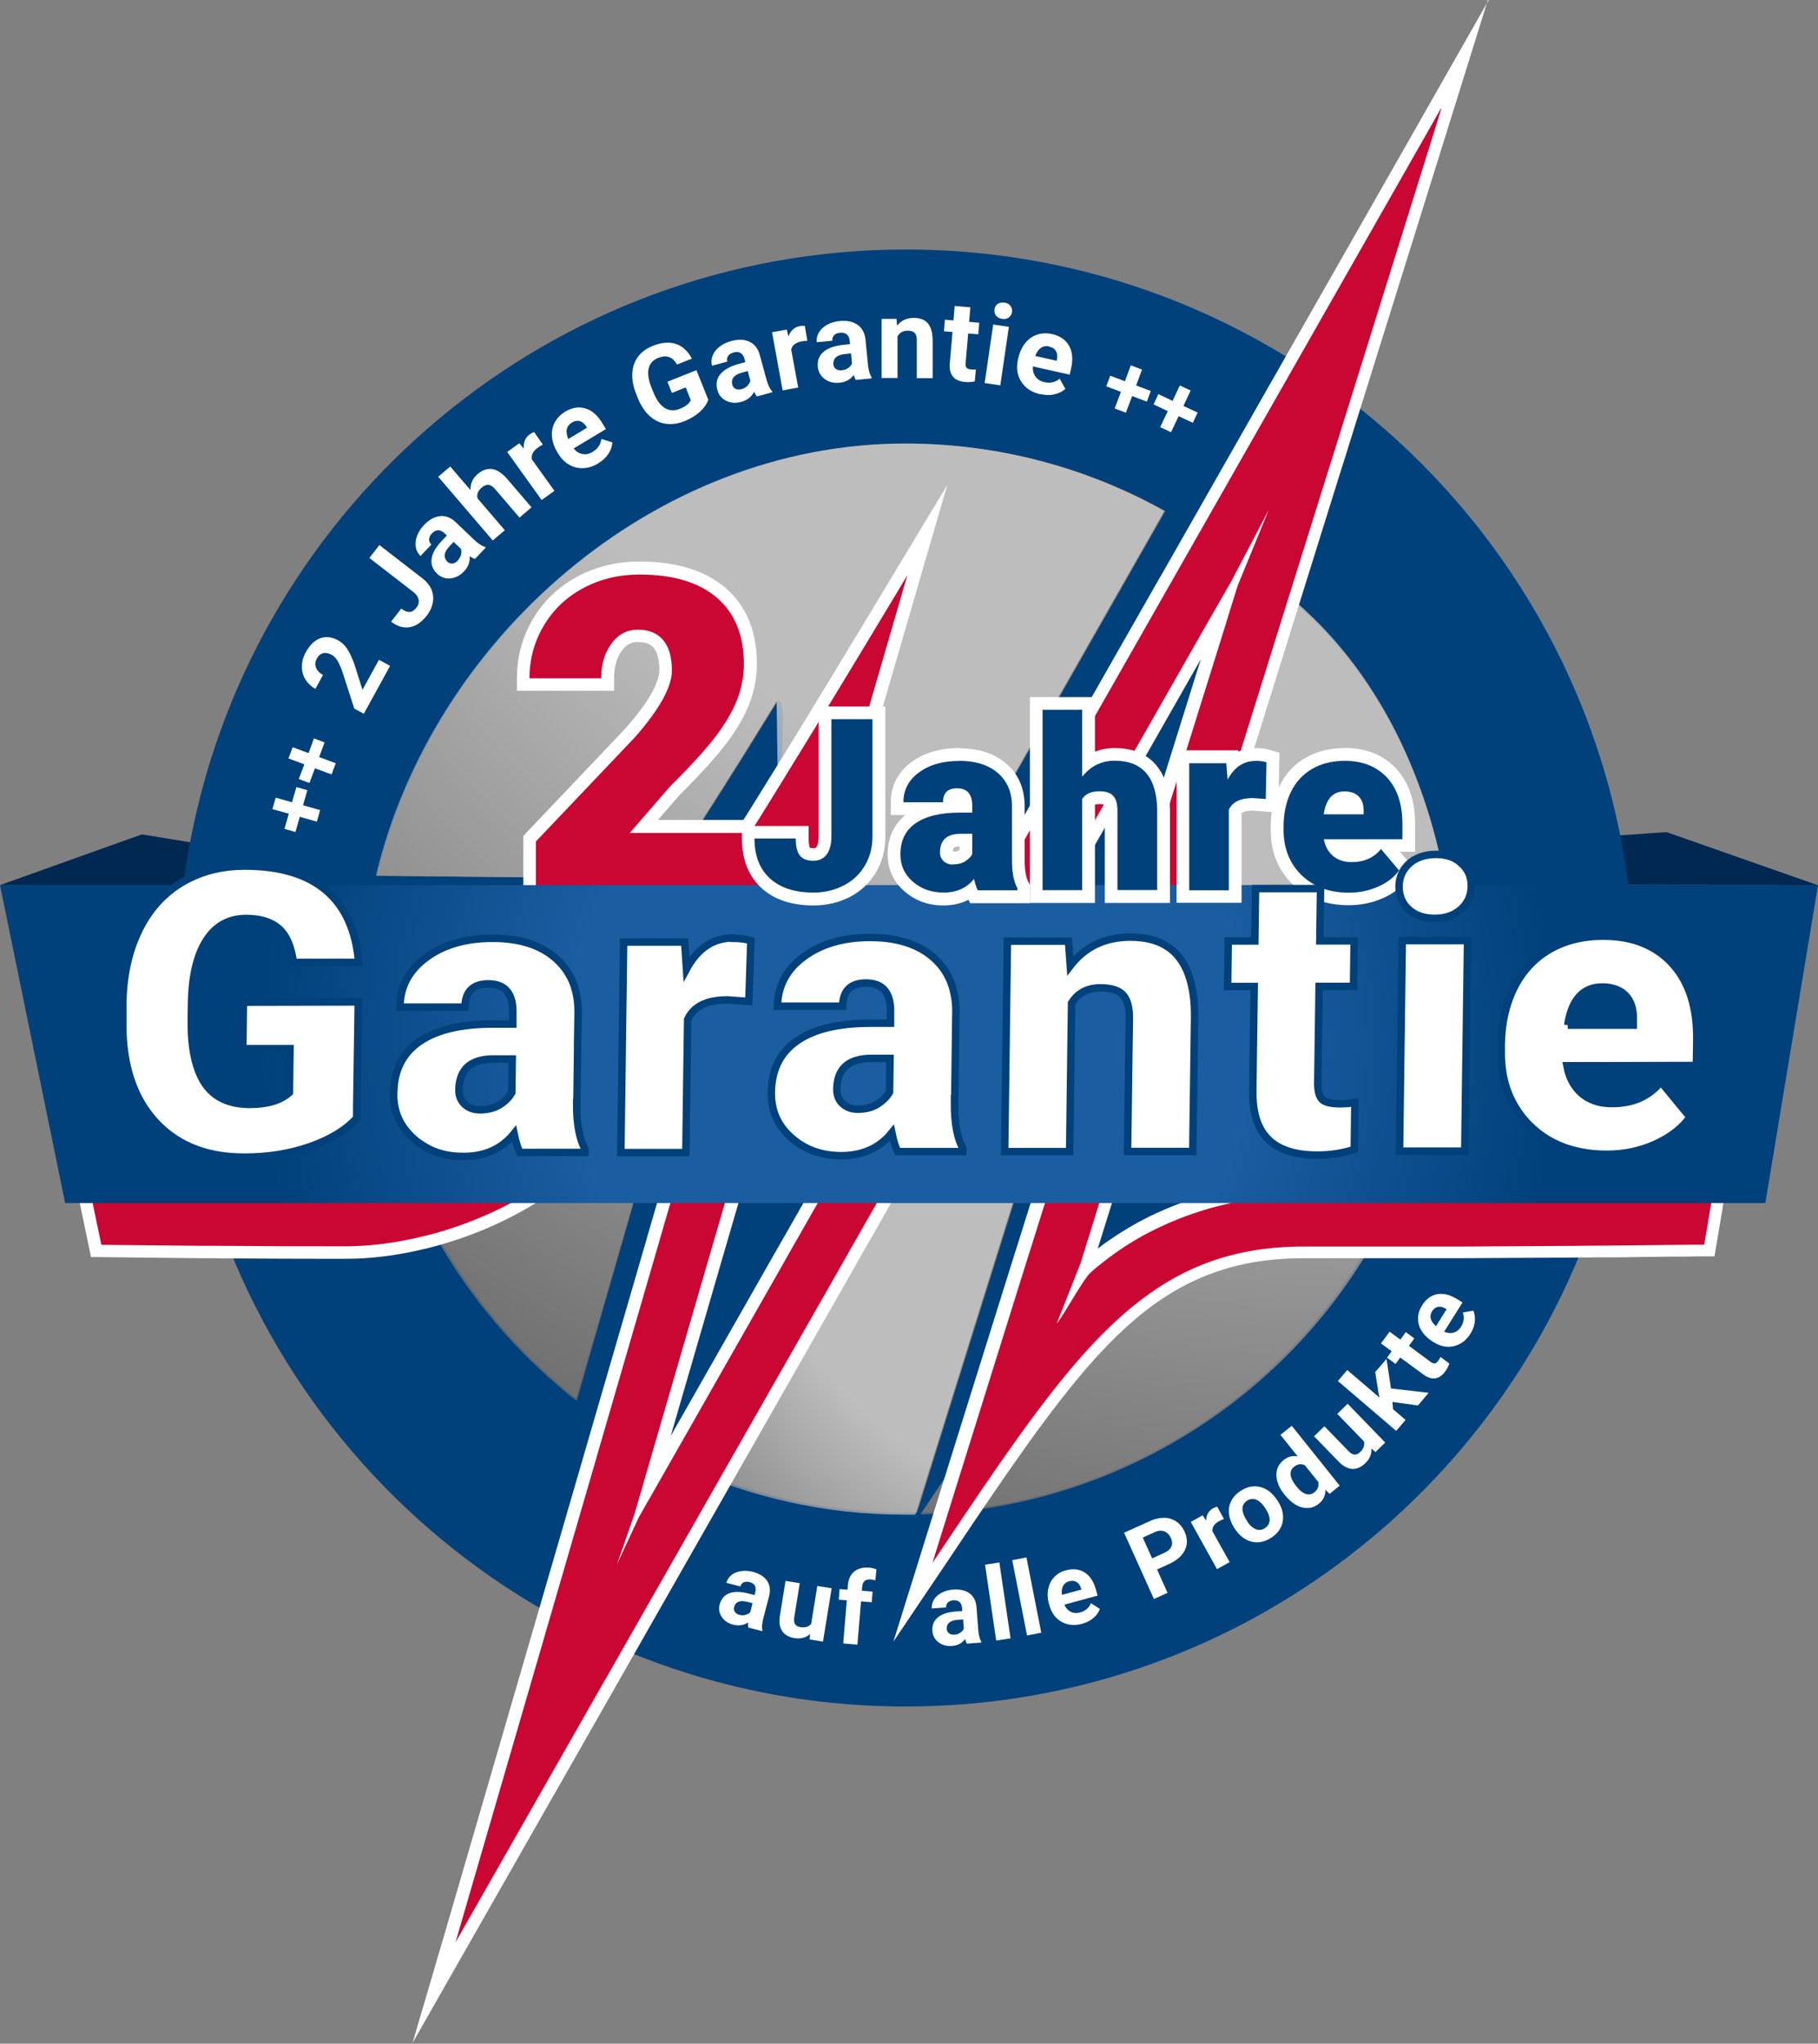 <?xml version="1.0" encoding="UTF-8"?>
<svg id="Ebene_2" xmlns="http://www.w3.org/2000/svg" xmlns:xlink="http://www.w3.org/1999/xlink" viewBox="0 0 151.01 169.71">
  <rect x="0" y="0" width="151.01" height="169.71" fill="#808080" stroke="none"/>
  <defs>
    <style>
      .cls-1, .cls-2 {
        fill: #00417b;
      }

      .cls-2, .cls-3, .cls-4, .cls-5, .cls-6, .cls-7, .cls-8, .cls-9, .cls-10, .cls-11 {
        fill-rule: evenodd;
      }

      .cls-12 {
        stroke: #00417b;
        stroke-miterlimit: 10;
        stroke-width: .62px;
      }

      .cls-12, .cls-13 {
        fill: #fff;
      }

      .cls-3 {
        fill: #153352;
      }

      .cls-4 {
        fill: url(#Neues_Verlaufsfeld_2);
      }

      .cls-5 {
        fill: #002851;
      }

      .cls-6 {
        fill: url(#Unbenannter_Verlauf_22);
      }

      .cls-6, .cls-7, .cls-8, .cls-9, .cls-10 {
        opacity: .8;
      }

      .cls-7 {
        fill: url(#Unbenannter_Verlauf_22-4);
      }

      .cls-8 {
        fill: url(#Unbenannter_Verlauf_22-5);
      }

      .cls-9 {
        fill: url(#Unbenannter_Verlauf_22-3);
      }

      .cls-10 {
        fill: url(#Unbenannter_Verlauf_22-2);
      }

      .cls-11 {
        fill: #ca0733;
      }
    </style>
    <radialGradient id="Unbenannter_Verlauf_22" data-name="Unbenannter Verlauf 22" cx="-2791.27" cy="-546.9" fx="-2791.27" fy="-546.9" r="143.29" gradientTransform="translate(-2678.91 -556.52) rotate(-157.54) scale(1 -1)" gradientUnits="userSpaceOnUse">
      <stop offset=".52" stop-color="#cdcccc"/>
      <stop offset="1" stop-color="#4e4d4d"/>
    </radialGradient>
    <radialGradient id="Unbenannter_Verlauf_22-2" data-name="Unbenannter Verlauf 22" cx="115.74" cy="-8.21" fx="115.74" fy="-8.21" r="160.61" gradientTransform="" xlink:href="#Unbenannter_Verlauf_22"/>
    <radialGradient id="Unbenannter_Verlauf_22-3" data-name="Unbenannter Verlauf 22" cx="93.87" cy="93.92" fx="93.87" fy="93.92" r="61.58" gradientTransform="" xlink:href="#Unbenannter_Verlauf_22"/>
    <radialGradient id="Unbenannter_Verlauf_22-4" data-name="Unbenannter Verlauf 22" cx="115.55" cy="-7.93" fx="115.55" fy="-7.93" r="160.09" gradientTransform="" xlink:href="#Unbenannter_Verlauf_22"/>
    <radialGradient id="Unbenannter_Verlauf_22-5" data-name="Unbenannter Verlauf 22" cx="115.32" cy="-8.1" fx="115.32" fy="-8.1" r="160.09" gradientTransform="" xlink:href="#Unbenannter_Verlauf_22"/>
    <radialGradient id="Neues_Verlaufsfeld_2" data-name="Neues Verlaufsfeld 2" cx="75.51" cy="86.7" fx="75.51" fy="86.7" r="54.2" gradientTransform="" gradientUnits="userSpaceOnUse">
      <stop offset=".52" stop-color="#1b5da1"/>
      <stop offset="1" stop-color="#00417b"/>
    </radialGradient>
  </defs>
  <g id="Ebene_2-2" data-name="Ebene_2">
    <polygon class="cls-5" points="151 73.51 75.53 73.41 78.32 73.22 78.42 73.22 83.52 72.87 83.62 72.86 92.19 72.27 92.61 72.24 96.57 73.57 119.34 73.24 119.67 70.08 134.5 69.37 138.43 69.1 151 73.51"/>
    <polygon class="cls-5" points="64.44 73.02 72.91 73.74 0 73.5 11.78 69.29 17.87 70.28 31.25 73.08 59.39 72.59 59.5 72.6 59.81 72.63 60.12 72.65 64.02 72.98 64.44 73.02"/>
    <path class="cls-2" d="M135.39,74.65s0-.08-.01-.12c-.15-1.36-.35-2.71-.59-4.04-2.83-15.8-11.79-29.48-24.34-38.47-.11-.08-.22-.16-.33-.24-1.69-1.2-3.45-2.31-5.27-3.33-.02-.01-.05-.03-.07-.04-8.74-4.9-18.81-7.69-29.54-7.69-29.45,0-53.98,21.04-59.39,48.9-.32,1.61-.56,3.25-.75,4.91,0,.04,0,.08-.01.12-.06.51-.1,1.03-.14,1.54-.14,1.66-.21,3.34-.21,5.03s.07,3.34.21,4.98h0c.2,2.48.55,4.91,1.04,7.29,0,0,0,0,0,0,.06.27.12.55.18.83.09.4.18.8.27,1.2.26,1.07.55,2.13.86,3.17.1.33.2.65.3.97,0,.02,0,.03.01.04.02.07.04.13.06.2,4.42,13.61,13.52,25.1,25.41,32.57.12.08.25.16.37.23,1.69,1.05,3.44,2.01,5.23,2.89.02.01.05.02.07.03,8,3.9,16.98,6.09,26.48,6.09,26.91,0,49.72-17.58,57.58-41.88.02-.04.03-.09.04-.13.03-.09.06-.19.09-.29.08-.26.17-.52.24-.78.34-1.12.64-2.26.91-3.41,0-.02,0-.04.01-.06.09-.38.18-.76.26-1.15.14-.63.27-1.27.38-1.91.21-1.14.38-2.29.52-3.46.12-1,.22-2.01.29-3.02.11-1.45.16-2.91.16-4.38v-.04c0-2.22-.12-4.42-.35-6.58ZM52.56,99.96l-4.7,16.16c-5.51-4.34-9.98-9.96-12.95-16.39h2.4c.24.02.48.03.73.03.23,0,.46-.01.68-.03h13.91l-.07.23ZM56.15,71.6c-.19.3-.39.59-.58.89-.11.17-.21.32-.32.49l-23.95-.25c4.64-19.54,23.01-35.89,43.94-35.89,7.81,0,15.16,2.03,21.55,5.6l-.71,1.25-17.46,30.65-2.78.19h-2.14l-8.47-.72-.42-.04c-.38.21.17-9.67.17-11.4,0-1.73.27-4.32-.39-4.15l-2.17,3.5c-.18.29-.36.58-.54.87-.18.29-.36.58-.54.86-.3.47-.59.94-.89,1.41-.24.39-.48.77-.73,1.15-.34.55-.69,1.09-1.03,1.62,0,.02-.02.03-.03.05-.35.55-.7,1.1-1.05,1.64-.17.27-.34.54-.52.8-.18.28-.36.56-.54.85-.13.21-.27.41-.4.61ZM76.16,125.61c-.31,0-.61,0-.92,0-6.58,0-12.84-1.45-18.46-4.04l.16-.27,12.31-21.58h15.01l-.07.23-7.97,25.5-.05.15ZM76.58,125.6c.04-.06.08-.12.12-.18,11.14-16.65,17.1-25.1,29.84-25.45.28,0,.56-.01.84-.01h8.1c-6.9,14.76-21.7,25.14-38.9,25.65ZM120.21,90.16l-20.7-8.33-1.48-.6s5.35-33.28,4.48-35.11c2.2,1.58,4.4,3.24,6.58,5.36,9.89,9.65,13.29,25.17,11.13,38.67Z"/>
    <path class="cls-6" d="M102.5,45.95c2.2,1.58,4.4,3.24,6.58,5.36,9.89,9.65,13.29,25.34,11.13,38.84l-20.7-8.33-1.48-.6s5.35-33.45,4.48-35.28Z"/>
    <path class="cls-10" d="M52.6,99.9l-.04.23-4.66,16.21c-5.51-4.34-10.15-10-13.12-16.44h2.4c.24.02.48.03.73.03.23,0,.46-.01.68-.03h14.02Z"/>
    <path class="cls-9" d="M84.12,99.9l-.07.23-7.97,25.5-.05.15c-.31,0-.61,0-.92,0-6.58,0-12.84-1.45-18.46-4.04l.16-.27,12.31-21.58h15.01Z"/>
    <path class="cls-7" d="M115.64,100.11c-6.9,14.76-22,25.14-39.19,25.65.04-.06.08-.12.12-.18,11.14-16.65,17.1-25.1,29.84-25.45.28,0,.56-.01.84-.01h8.39Z"/>
    <polygon class="cls-3" points="73.56 74.7 75.69 74.7 74.51 74.78 73.56 74.7"/>
    <path class="cls-8" d="M64.51,58.23l-2.17,3.5c-.18.29-.36.58-.54.87-.18.29-.36.58-.54.86-.3.47-.59.94-.89,1.41-.24.39-.48.77-.73,1.15-.34.55-.69,1.09-1.03,1.62,0,.02-.02.03-.03.05-.35.55-.7,1.1-1.05,1.64-.17.27-.34.54-.52.8-.18.28-.36.56-.54.85-.13.21-.27.41-.4.61-.19.3-.39.59-.58.89-.11.17-.21.32-.32.49l-23.95-.25c4.64-19.54,23.01-35.89,43.94-35.89,7.81,0,15.16,2.03,21.55,5.6l-.71,1.25-17.46,30.65-2.78.19h-2.14l-8.47-.72-.42-.04"/>
    <g>
      <path class="cls-11" d="M37.44,160.84l23.22-79.82s-.14.22-.14.22c-1.38,2.11-2.47,3.71-3.46,5.1l-.54.76c-.98,1.34-1.88,2.52-2.77,3.57l-.07.09c-.56.68-1.14,1.35-1.74,2-.84.92-1.69,1.81-2.62,2.72-.21.21-.44.42-.66.64-.35.33-.71.66-1.08.97-1.14.97-2.41,1.86-3.76,2.66l-.13.07c-.83.48-1.67.92-2.5,1.31-1.68.78-3.46,1.43-5.29,1.91l-.64.16c-.25.06-.49.12-.73.17-1.97.43-3.94.66-5.69.66h-1.83c-2.16,0-4.72,0-7.65-.03l-2.9-.02c-2.44-.02-8.43-.08-8.43-.08l-1.06-5.13,5.56-.06c1.4-.02,5.72-.05,5.72-.05h.49c2.33-.02,4.41-.03,6.27-.04h3.85c.52,0,1.07-.03,1.61-.08.57-.06,1.17-.15,1.77-.27.15-.03.31-.06.46-.1.4-.09.81-.19,1.21-.3l.26-.07c1.09-.32,2.2-.73,3.32-1.22,1.11-.5,2.24-1.09,3.36-1.75,2.16-1.3,4.2-2.86,6.07-4.64.34-.33.68-.66,1-1,.1-.1.18-.19.26-.27l.08-.08c1.41-1.5,3.69-4.6,6.77-9.22l.63-.95.5.19-.44-.29,1.75-2.68,1.04-1.61h-14.47v-4.62l8.4-8.83c1.92-2.19,2.91-3.93,2.91-5.16,0-.97-.2-1.71-.6-2.18-.38-.46-.93-.68-1.69-.68s-1.31.31-1.78.94c-.5.68-.75,1.52-.75,2.57v.53h-7.02v-.53c0-1.66.42-3.22,1.25-4.63.84-1.42,2.01-2.53,3.49-3.33,1.47-.79,3.13-1.19,4.94-1.19,2.89,0,5.16.69,6.75,2.05,1.61,1.38,2.43,3.37,2.43,5.92,0,1.08-.2,2.14-.6,3.15-.39,1-1.01,2.06-1.83,3.14-.81,1.08-2.08,2.48-3.88,4.28l-2.53,2.93h8.55c.17-.27,1.58-2.53,1.58-2.53.53-.86,1.07-1.71,1.59-2.57l.53-.86c.99-1.62,1.98-3.22,2.94-4.8l.05-.09c.9-1.47,1.78-2.92,2.62-4.33l5.69-9.44-12.96,44.57-.02.05-.9,3.12-9.2,31.65L121.69,4.52l-31.42,100.53-.12.31s.05-.05.08-.08c.47-.42.97-.83,1.47-1.21.45-.34.91-.67,1.4-.98.29-.19.6-.38.91-.56h.01s.1-.07.1-.07l.12-.07c.33-.19.67-.38,1.02-.56.34-.18.7-.35,1.06-.52.48-.22.97-.43,1.47-.63.2-.08.41-.16.62-.24.37-.14.74-.26,1.11-.38.28-.09.55-.17.83-.25.93-.27,1.87-.49,2.81-.65.51-.09,1.03-.18,1.56-.25,1.2-.16,2.43-.25,3.66-.27l9.35-.17,4.1-.05c1.07,0,4.52-.03,4.52-.03,1.27,0,5.74,0,5.74,0h2.93s7.89.06,7.89.06l-.91,5.43-9.07.1-2.61.02c-3.09.02-5.93.04-8.54.05-1.81,0-3.5,0-5.09,0h-8.3c-.27,0-.54,0-.81.01-.31,0-.61.02-.91.04-1.84.11-3.51.4-5.11.89-8.27,2.53-13.5,9.89-22.8,23.78l-2.92,4.34,25.9-82.83-65.68,115.24,1.38-4.68Z"/>
      <path class="cls-13" d="M119.72,9.04l-9.09,29.1-.08.24-5,15.99-.18.58-7.06,22.59-.25.79-.17.53-.03.1-.26.84-.04.12-1.87,5.98-.18.57-1.5,4.8h0s-1.28,4.09-1.28,4.09l-2.55,8.18-.3.96-.12.39-1.98,5.01s.06-.07.1-.12t0,0c.32-.43.95-1.49,1.53-2.43.48-.77.93-1.46,1.16-1.66.46-.41.94-.8,1.44-1.18.44-.33.89-.65,1.36-.96.31-.2.63-.4.96-.59,0,0,.01,0,.02-.01.05-.03.09-.06.14-.09.32-.19.66-.37,1-.54.34-.18.69-.35,1.04-.51.47-.22.95-.43,1.44-.62.2-.08.41-.16.61-.23.36-.13.72-.25,1.09-.37.27-.09.54-.17.82-.25.89-.25,1.81-.47,2.76-.64.5-.09,1.02-.17,1.54-.24,1.16-.15,2.36-.24,3.6-.27l1.76-.03,1.27-.02,3.41-.06h.54s1.16-.03,1.16-.03l.91-.02c.1,0,.21,0,.32,0,.77-.01,1.57-.02,2.4-.03.55,0,1.12-.01,1.69-.02,1.07,0,2.18-.02,3.33-.02.39,0,.78,0,1.18,0,1.27,0,2.59,0,3.96,0,.5,0,1.01,0,1.52,0,.04,0,.08,0,.12,0s.08,0,.12,0h.25c.58,0,1.17,0,1.76,0h.24c1.31,0,2.66.01,4.06.02h.27c.24,0,.48,0,.73,0,.35,0,.71,0,1.06,0,.31,0,.61,0,.92,0,.31,0,.62,0,.93,0l-.2,1.18h0s-.54,3.2-.54,3.2c-.19,0-.38,0-.57,0-.76,0-1.5.02-2.23.02-2.02.02-3.97.04-5.83.06-.8,0-1.59.01-2.36.02-.09,0-.17,0-.25,0h0c-3.07.02-5.91.04-8.52.05-1.8,0-3.5,0-5.09,0h-8.3c-.28,0-.55,0-.83.01-.32,0-.62.02-.93.04-1.88.11-3.61.42-5.23.91-8.59,2.63-14.12,10.61-23.08,23.99-.29.44-.59.88-.89,1.33l.4-1.29,7.51-24.03.12-.37.37-1.17,2.19-7,2.03-6.51.51-1.64h0s.75-2.39.75-2.39l1.71-5.48.04-.12.26-.84.03-.1.06-.21.27-.85,8.16-26.1h0s.09-.31.09-.31l.85-2.73,2.59-6.32-1.28,2.45-1.84,3.5-1.35,2.36-.12.2-15.63,27.41-.34.59-.06.1-.17.3-.31.54-.06.12-5.06,8.88-.65,1.13-3.69,6.48-2.39,4.2-1.4,2.45-.27.47-.51.9-.03.06-12.06,21.15-.15.27-7.74,13.58h0s-.12.2-.12.2l-12.33,21.63.1-.33,7.03-24.16h0s4.59-15.78,4.59-15.78l.06-.22,4.75-16.34.09-.32.19-.64.15-.53,1.97-6.78,1.63-5.6.81-2.79h0s.73-2.51.73-2.51l1.31-4.5.35-.91.05-.12.32-.84.04-.1.05-.13.22-.57,1.17-3.06c-.17.27-.55.95-.97,1.72-.23.43-.48.88-.72,1.31-.11.19-.21.38-.31.56-.03.06-.06.12-.09.18-.02.03-.04.07-.06.1-.21.38-.39.69-.48.84,0,0,0,.01-.01.02-.02.03-.04.07-.06.1-.21.32-.41.64-.61.94-.02.03-.03.06-.05.08-.02.02-.03.04-.04.06-1.23,1.87-2.35,3.53-3.42,5.03-.18.25-.36.5-.54.75-.95,1.3-1.87,2.5-2.82,3.64h0c-.56.68-1.13,1.34-1.72,1.99-.82.91-1.68,1.8-2.6,2.7-.21.21-.43.42-.66.64-.34.33-.7.65-1.06.95-1.16.98-2.4,1.85-3.69,2.61h0c-.85.5-1.71.95-2.58,1.35-1.73.8-3.49,1.43-5.21,1.88-.18.05-.35.09-.53.13-.03,0-.06.02-.1.02-.24.06-.48.11-.72.17-2.01.44-3.91.65-5.58.65h-1.84c-2.16,0-4.71,0-7.65-.03-.53,0-1.07,0-1.62-.01-.42,0-.84,0-1.28,0-2.44-.02-5.1-.05-8-.08l-.61-2.91-.24-1.17c1.34-.02,2.64-.03,3.88-.04.35,0,.69,0,1.04,0,1.4-.02,2.73-.03,4-.04.58,0,1.16,0,1.71-.01.17,0,.33,0,.49,0h0c2.32-.02,4.4-.02,6.25-.03.72,0,1.42,0,2.07,0h1.78c.54,0,1.1-.03,1.66-.08.6-.06,1.21-.15,1.82-.27.16-.03.32-.06.48-.1.41-.09.83-.19,1.24-.31.09-.02.18-.05.27-.08,1.12-.32,2.25-.74,3.38-1.24,1.15-.51,2.29-1.11,3.41-1.78,2.16-1.3,4.25-2.89,6.16-4.71.35-.33.69-.67,1.02-1.02.12-.12.23-.24.34-.35,1.55-1.65,3.98-5.03,6.83-9.3.02-.04.05-.08.08-.12.18-.28.37-.56.56-.84.02-.03.04-.06.06-.1.13-.2.26-.39.39-.59.1-.16.21-.32.31-.48.19-.29.38-.58.57-.87.13-.2.26-.4.39-.6.18-.28.35-.55.53-.83.17-.26.34-.52.51-.79.2-.32.4-.63.61-.95h-14.9v-3.88l8.25-8.68c2.03-2.32,3.05-4.16,3.05-5.52,0-1.1-.24-1.95-.72-2.52-.48-.58-1.18-.87-2.1-.87s-1.64.39-2.2,1.16c-.57.77-.85,1.73-.85,2.88h-5.96c0-1.58.39-3.03,1.18-4.36.79-1.34,1.88-2.38,3.28-3.13,1.4-.75,2.96-1.13,4.69-1.13,2.78,0,4.91.64,6.41,1.92,1.5,1.28,2.25,3.12,2.25,5.52,0,1.01-.19,2-.56,2.95-.38.96-.96,1.96-1.76,3.02-.79,1.05-2.07,2.46-3.84,4.22l-3.32,3.83h10c.05-.07.09-.15.14-.22.18-.28.35-.56.53-.85.18-.28.35-.57.53-.85.18-.28.35-.57.53-.86.54-.86,1.07-1.72,1.59-2.58.18-.29.35-.58.53-.86.99-1.61,1.98-3.22,2.94-4.8.91-1.5,1.81-2.99,2.68-4.42.3-.5.6-.99.89-1.48.65-1.08,1.28-2.12,1.88-3.12.28-.47.55-.92.82-1.37l-8.92,30.68-.12.41-.03.1-.04.14-.2.7-.03.12-2.47,8.48h0s-.93,3.21-.93,3.21l-3.47,11.92-.28.96-5.5,18.92v.03s-.69,2.33-.69,2.33l-.78,2.25-.66,1.89,1.82-3.92,1.16-2.03.04-.07,11.04-19.39.54-.96.53-.92.06-.11,2.51-4.4,1.52-2.67,1.03-1.8.72-1.27,1.02-1.8.18-.32,2.04-3.59.27-.47,3.57-6.26.06-.12.11-.19.37-.65.06-.1.18-.31,17.18-30.16h0s7.83-13.75,7.83-13.75h0s13.7-24.05,13.7-24.05l.88-1.55M123.66,0l-4.85,8.52-.88,1.55-13.68,24.01h0s-.02.04-.02.04l-7.83,13.75v.02s-.02,0-.02,0l-17.17,30.13-.18.31-.06.1-.37.64-.11.19-.07.13-3.56,6.25-.27.47-2.04,3.59-.18.32-1.03,1.8-.72,1.27-1.03,1.8-1.52,2.67-2.51,4.4-.06.11-.53.92-.55.96-8.71,15.3,4.21-14.48.28-.96,3.47-11.92.91-3.12.03-.1,2.47-8.48.03-.12.2-.7.04-.14.03-.1.12-.4,8.92-30.68,2.26-7.77-4.18,6.93-.46.77-.36.6-1.88,3.12-.18.3-.71,1.17c-.86,1.43-1.76,2.91-2.68,4.42-.96,1.58-1.94,3.18-2.94,4.8l-.53.86c-.53.86-1.06,1.72-1.59,2.57l-.27.43-.26.42-.53.85c-.12.19-.24.38-.36.57h-7.1l1.78-2.05c1.81-1.81,3.08-3.22,3.91-4.31.85-1.12,1.48-2.22,1.89-3.26.42-1.07.64-2.2.64-3.34,0-2.71-.88-4.83-2.62-6.32-1.69-1.44-4.08-2.18-7.1-2.18-1.9,0-3.64.42-5.19,1.25-1.56.84-2.81,2.03-3.69,3.52-.88,1.49-1.33,3.14-1.33,4.9v1.06h8.07v-1.06c0-.93.21-1.67.64-2.26.37-.5.78-.73,1.35-.73.79,0,1.11.28,1.29.48.32.38.48,1,.48,1.85,0,.75-.48,2.2-2.79,4.82l-8.22,8.65-.29.31v5.36h14.03s-.04.07-.06.1l-.53.83-.25.38-.15.23-.32.49-.25.38-.2.31-.11.16-.39.59-.07.11-.31.46-.24.36s-.06.09-.09.14c-3.05,4.57-5.31,7.65-6.7,9.12l-.07.07c-.08.08-.16.17-.24.25-.33.35-.65.67-1.01,1.01-1.84,1.75-3.85,3.29-5.98,4.58-1.09.66-2.2,1.24-3.3,1.72-1.1.49-2.19.89-3.24,1.2-.09.03-.17.05-.25.07-.41.12-.81.21-1.19.3-.16.04-.31.07-.46.1-.59.11-1.17.2-1.73.26-.52.05-1.05.08-1.56.08h-1.78c-.66,0-1.35,0-2.08,0-1.85,0-3.94.02-6.26.03h-.25s-.26,0-.26,0c-.57,0-1.13,0-1.7.01-1.27,0-2.6.02-4,.04h-1.03c-1.02.02-2.08.03-3.16.04h-.72s-1.28.02-1.28.02l.26,1.25.24,1.17.61,2.92.17.83h.85c2.9.04,5.56.06,8,.09h1.28c.54.02,1.07.02,1.59.02,2.97.02,5.53.03,7.69.03h1.84c1.79,0,3.8-.23,5.8-.67.24-.05.49-.11.74-.17l.13-.03c.15-.04.33-.08.51-.13,1.87-.5,3.68-1.15,5.39-1.95.81-.37,1.62-.8,2.42-1.26h0l.25-.15c1.38-.82,2.67-1.73,3.83-2.72.38-.33.76-.66,1.11-.99.24-.23.46-.44.67-.65.93-.91,1.79-1.8,2.64-2.74.6-.65,1.19-1.34,1.75-2.02l.24-.29h0c.84-1.01,1.7-2.13,2.62-3.4.18-.25.37-.5.55-.76.53-.75,1.09-1.55,1.7-2.45l-.24.83-.73,2.51-.04.14h0s-.77,2.64-.77,2.64l-1.63,5.6-1.97,6.78-.15.54-.19.64-.09.31-4.75,16.34-.06.21-4.59,15.78-.04.14h0s-6.99,24.02-6.99,24.02l-.1.33-2.55,8.68,4.48-7.86,12.33-21.63.11-.2.14-.24h0s7.6-13.34,7.6-13.34l.15-.26,12.06-21.16.04-.08.5-.88.27-.47,1.4-2.45,2.39-4.2,3.69-6.48.65-1.14,5.06-8.88.07-.13.3-.53.17-.3.06-.1.33-.58,13.68-24-7.1,22.7-.27.85-.07.21-.03.09-.26.84-.04.11-1.71,5.48-.75,2.39-.05.15h0s-.47,1.49-.47,1.49l-2.03,6.51-2.19,7-.37,1.17-.12.37-7.52,24.03-.4,1.29-2.16,6.91,4.05-6.01.52-.77.38-.57c9.23-13.78,14.42-21.09,22.51-23.57,1.56-.48,3.19-.76,4.98-.87.3-.02.6-.03.9-.04.27,0,.53-.01.8-.01h8.3c1.59,0,3.29,0,5.09,0,2.61-.01,5.45-.03,8.53-.05.09,0,.16,0,.22,0h.03l2.37-.02h1.49s4.34-.06,4.34-.06h1.15s1.09-.02,1.09-.02h.28s.29,0,.29,0h.88s.15-.88.15-.88l.54-3.2v-.09s.01,0,.01,0l.18-1.1.2-1.22h-1.24s-.46-.02-.46-.02h-.47c-.32,0-.62,0-.92-.01-.36,0-.72,0-1.07,0-.24,0-.48,0-.73,0h-.27c-1.3,0-2.57-.01-3.8-.02h-.25s-.24,0-.24,0h-.89s-.87,0-.87,0h-.25s-.07,0-.12,0-.11,0-.16,0h-1.49c-1.37,0-2.69,0-3.96,0h-.6s-.58,0-.58,0c-1.16,0-2.27.02-3.34.02l-1.7.02h-1.08s-1.32.03-1.32.03h-.16s-.17,0-.17,0h-.89s-1.16.04-1.16.04h-.53s-3.41.07-3.41.07l-1.27.02-1.76.03c-1.25.02-2.5.11-3.72.28-.5.06-1.02.15-1.59.25-.95.17-1.92.4-2.86.67-.29.08-.57.17-.85.26-.39.12-.76.25-1.14.39-.22.08-.43.16-.63.24-.49.19-1,.41-1.5.64-.37.17-.73.35-1.08.53-.35.18-.7.37-1.03.57-.04.02-.08.05-.13.08l-.11.05-.03.03c-.28.17-.58.35-.9.56-.46.3-.93.62-1.42,1-.05.04-.11.08-.16.12l2.53-8.1,1.28-4.09.05-.15h0s1.45-4.65,1.45-4.65l.18-.57,1.87-5.97.04-.11.26-.84.03-.1.16-.52.25-.79,7.06-22.59.18-.58,5-16,.08-.24,9.09-29.1,2.92-9.36h0Z"/>
    </g>
    <polygon class="cls-4" points="151.01 73.5 147.45 94.99 147.45 94.99 146.67 99.7 146.64 99.9 5.41 99.9 5.38 99.75 4.53 95.6 4.48 95.36 0 73.5 151.01 73.5"/>
    <g>
      <g>
        <path class="cls-1" d="M67.58,74.65c-1.68,0-3.01-.44-3.96-1.31-.97-.88-1.46-2.13-1.46-3.71v-.53h4.49v.53c0,.69.14.98.23,1.09.12.15.36.23.71.23.31,0,.51-.1.67-.31.19-.26.29-.66.29-1.18v-10.27h4.47v10.27c0,1-.24,1.9-.7,2.69-.47.79-1.13,1.41-1.97,1.85-.82.43-1.75.65-2.75.65Z"/>
        <path class="cls-13" d="M72.47,59.72v9.74c0,.9-.21,1.71-.63,2.42-.42.71-1,1.26-1.76,1.65-.75.39-1.59.59-2.51.59-1.55,0-2.75-.39-3.61-1.17-.86-.78-1.29-1.89-1.29-3.32h3.43c0,.65.11,1.12.34,1.41.22.29.6.44,1.13.44.47,0,.84-.18,1.1-.53.26-.35.39-.85.39-1.49v-9.74h3.41M73.53,58.67h-5.53v10.8c0,.4-.07.7-.18.87-.04.05-.07.1-.24.1-.19,0-.28-.03-.31-.04,0,0-.1-.19-.1-.75v-1.06h-5.54v1.06c0,1.73.55,3.11,1.63,4.1,1.05.96,2.51,1.44,4.32,1.44,1.09,0,2.1-.24,3-.7.93-.48,1.66-1.17,2.18-2.05.52-.87.78-1.87.78-2.96v-10.8h0Z"/>
      </g>
      <g>
        <path class="cls-1" d="M78.37,74.65c-1.12,0-2.09-.35-2.88-1.03-.81-.7-1.23-1.6-1.23-2.67,0-1.32.5-2.34,1.5-3.03.52-.36,1.16-.62,1.92-.78h-3.16v-.53c0-1.19.51-2.17,1.52-2.91.96-.7,2.18-1.06,3.63-1.06s2.66.37,3.53,1.11c.9.76,1.37,1.8,1.39,3.1v4.68c.01.87.14,1.53.38,1.97l.07.12v.83h-4.13l-.15-.27c-.04-.07-.07-.14-.1-.22-.62.46-1.38.69-2.28.69ZM79.81,69.76c-.99,0-1.19.41-1.19,1.01,0,.19.07.28.13.34.06.06.18.14.41.14.3,0,.55-.06.73-.18.15-.1.26-.2.34-.3v-1.01h-.43ZM79.51,65.99c-.49,0-.64.15-.64.63v.37c.28-.02.58-.03.89-.03h.49v-.03c0-.86-.35-.93-.73-.93Z"/>
        <path class="cls-13" d="M79.67,63.18c1.35,0,2.41.33,3.19.99.78.66,1.18,1.56,1.2,2.7v4.67c.01.97.16,1.71.45,2.22v.17h-3.29c-.12-.21-.22-.53-.31-.95-.6.76-1.45,1.14-2.54,1.14-.99,0-1.84-.3-2.54-.9-.7-.6-1.04-1.36-1.04-2.27,0-1.14.42-2.01,1.27-2.59.85-.59,2.07-.88,3.69-.88h1.01v-.56c0-.97-.42-1.46-1.26-1.46-.78,0-1.17.39-1.17,1.16h-3.29c0-1.02.43-1.85,1.3-2.48.87-.64,1.97-.95,3.32-.95M79.16,71.78c.41,0,.75-.09,1.02-.26.27-.18.46-.37.58-.59v-1.69h-.96c-1.14,0-1.72.51-1.72,1.54,0,.3.1.54.3.73.2.19.46.28.77.28M79.67,62.12c-1.57,0-2.9.39-3.95,1.16-1.13.83-1.73,1.98-1.73,3.34v1.06h1.22c-.97.78-1.48,1.91-1.48,3.28,0,1.21.49,2.27,1.41,3.07.89.77,1.97,1.16,3.23,1.16.77,0,1.46-.16,2.07-.47l.15.28h4.97v-1.5l-.13-.24c-.14-.25-.3-.74-.32-1.72v-4.66c-.02-1.48-.55-2.65-1.58-3.51-.97-.82-2.27-1.23-3.87-1.23h0ZM79.15,70.72c0-.29.04-.42.56-.43v.27s-.06.05-.1.07c-.09.06-.25.09-.44.09,0,0-.01,0-.02,0h0Z"/>
      </g>
      <g>
        <path class="cls-1" d="M92.3,74.45v-7.11c0-.42-.07-.73-.21-.89-.15-.18-.5-.21-.76-.21-.54,0-.79.17-.91.29v7.92h-4.34v-16.04h4.34v4.87c.63-.43,1.35-.64,2.16-.64,1.32,0,2.34.41,3.03,1.22.67.78,1.02,1.92,1.03,3.39v7.19h-4.35Z"/>
        <path class="cls-13" d="M89.89,58.94v5.56c.7-.88,1.6-1.33,2.69-1.33,1.16,0,2.04.34,2.63,1.03.59.69.89,1.71.91,3.05v6.66h-3.3v-6.58c0-.56-.11-.97-.34-1.23-.23-.26-.61-.39-1.16-.39-.68,0-1.15.21-1.43.64v7.57h-3.29v-14.98h3.29M90.95,57.89h-5.4v17.09h5.4v-8.16c.09-.03.22-.05.38-.05.25,0,.36.04.38.05,0,0,.06.15.06.52v7.64h5.41v-7.72c-.02-1.61-.41-2.86-1.16-3.74-.8-.93-1.95-1.4-3.43-1.4-.58,0-1.13.1-1.64.3v-4.53h0Z"/>
      </g>
      <g>
        <path class="cls-1" d="M98.25,74.45v-11.61h4.1l.04.49c.53-.46,1.16-.69,1.89-.69.4,0,.76.05,1.07.14l.38.12-.08,4.01-1.64-.12c-.99,0-1.31.36-1.42.57v7.09h-4.34Z"/>
        <path class="cls-13" d="M104.28,63.18c.35,0,.66.04.92.12l-.06,3.05-1.08-.08c-1.03,0-1.7.33-1.99.98v6.68h-3.29v-10.55h3.08l.11,1.36c.55-1.03,1.32-1.55,2.31-1.55M104.28,62.12c-.43,0-.93.07-1.43.3v-.11h-5.12v12.66h5.4v-7.43c.16-.15.46-.22.9-.23l1.04.08,1.11.08.02-1.11.06-3.05.02-.8-.77-.23c-.36-.11-.77-.16-1.22-.16h0Z"/>
      </g>
      <g>
        <path class="cls-1" d="M112.04,74.65c-1.75,0-3.2-.54-4.3-1.6-1.1-1.06-1.66-2.46-1.66-4.15v-.27c0-1.15.22-2.19.65-3.09.44-.92,1.1-1.64,1.96-2.14.84-.5,1.85-.75,3-.75,1.63,0,2.94.52,3.9,1.55.95,1.02,1.43,2.43,1.43,4.21v1.81h-1.86l1.72,2.03-.24.33c-.46.64-1.12,1.15-1.95,1.52-.82.36-1.7.55-2.64.55ZM110.69,70.21c.1.18.22.33.38.46.3.26.69.38,1.2.38.86,0,1.51-.28,1.99-.85h-3.56ZM112.73,67.1c-.03-.25-.11-.44-.24-.58-.18-.18-.45-.27-.82-.27-.25,0-.77,0-1.06.86h2.12Z"/>
        <path class="cls-13" d="M111.69,63.18c1.48,0,2.65.46,3.51,1.38.86.92,1.29,2.2,1.29,3.85v1.28h-6.53c.12.59.37,1.06.77,1.39.4.34.91.51,1.54.51,1.04,0,1.85-.36,2.44-1.09l1.5,1.78c-.41.57-.99,1.02-1.74,1.35-.75.33-1.56.5-2.42.5-1.62,0-2.93-.48-3.93-1.45-1-.97-1.5-2.22-1.5-3.77v-.27c0-1.08.2-2.03.6-2.86.4-.83.98-1.46,1.75-1.92.77-.45,1.68-.68,2.73-.68M109.95,67.62h3.32v-.25c.01-.53-.12-.93-.4-1.22-.28-.29-.68-.43-1.2-.43-.96,0-1.53.64-1.72,1.91M111.69,62.12c-1.24,0-2.34.28-3.27.82-.95.56-1.67,1.35-2.16,2.37-.47.97-.71,2.08-.71,3.32v.27c0,1.84.61,3.36,1.82,4.53,1.2,1.16,2.77,1.74,4.66,1.74,1.01,0,1.97-.2,2.85-.59.92-.41,1.65-.98,2.17-1.7l.49-.67-.53-.63-.72-.85h1.25v-2.33c0-1.91-.53-3.45-1.57-4.57-1.06-1.14-2.5-1.72-4.28-1.72h0Z"/>
      </g>
    </g>
    <g>
      <path class="cls-12" d="M20.18,87.08h3.91s-.05,3.64-.05,3.64c-.73.66-1.82.99-3.29.99-1.71,0-2.96-.58-3.74-1.76-.23-.34-.42-.74-.58-1.18,0,0,0,0,0-.01-.33-.92-.51-2.06-.54-3.41,0-.22,0-.45,0-.68l.02-1.42c.04-2.24.46-3.96,1.24-5.17.78-1.21,1.88-1.81,3.29-1.81,1.18,0,2.08.28,2.72.84.63.56,1.04,1.49,1.21,2.81h5.42c-.23-2.67-1.14-4.67-2.73-6-1.59-1.34-3.84-2-6.75-2-1.75,0-3.32.37-4.71,1.09-.19.1-.38.2-.56.31-1.53.93-2.71,2.27-3.54,4-.83,1.73-1.27,3.75-1.3,6.06v2.04c.05,2.63.65,4.81,1.77,6.53.31.48.66.92,1.05,1.33,1.38,1.44,3.13,2.33,5.24,2.66.65.1,1.33.15,2.04.15,1.99,0,3.82-.3,5.5-.89,1.68-.6,2.95-1.38,3.83-2.35v-.99s.13-8.66.13-8.66l-9.54.02-.05,3.89Z"/>
      <path class="cls-12" d="M47.92,91.75l.03-2.39.03-2.35v-.43s.04-2.57.04-2.57c0-.28-.02-.54-.04-.8-.08-.73-.26-1.39-.55-1.98-.03-.08-.07-.15-.12-.22-.3-.55-.7-1.04-1.2-1.47-1.27-1.09-3.01-1.63-5.22-1.62-2.21,0-4.04.53-5.48,1.59-1.44,1.05-2.17,2.43-2.19,4.12h5.4c.02-1.29.67-1.93,1.95-1.93,1.38,0,2.06.8,2.03,2.41v.93s-1.68,0-1.68,0c-2.65,0-4.68.49-6.08,1.46-1,.69-1.65,1.62-1.95,2.78,0,0,0,0,0,0-.05.19-.09.39-.12.6,0,.01,0,.02,0,.04h0c-.04.28-.06.57-.07.88v.07c0,.21,0,.41.03.61.11,1.04.53,1.94,1.26,2.71.12.13.24.25.37.36.03.03.06.05.09.08h0c.12.11.25.21.39.3.02.02.05.04.07.05.22.15.45.29.68.41.66.34,1.39.54,2.18.61.24.02.48.03.73.03.23,0,.46-.01.68-.03,1.46-.14,2.64-.77,3.52-1.86.14.69.31,1.21.49,1.56h5.4s0-.28,0-.28c-.46-.85-.69-2.08-.69-3.68ZM42.47,90.8c-.2.34-.51.65-.93.92-.45.29-1.01.44-1.68.44h-.02c-.5,0-.92-.16-1.24-.46-.33-.31-.49-.71-.48-1.2,0-.28.03-.53.09-.77.27-1.19,1.2-1.79,2.77-1.79h1.57s-.04,2.79-.04,2.79l-.04.06h0Z"/>
      <path class="cls-12" d="M60.86,77.89c-.19,0-.37.01-.56.04-1.36.18-2.46,1.02-3.28,2.54l-.12-1.82-.03-.42h-5.07s-.09,6.83-.09,6.83l-.14,10.65h3.48s1.92,0,1.92,0l.09-6.81.06-4.25c.31-.66.84-1.13,1.61-1.38.47-.16,1.04-.24,1.69-.24l1.78.13.17-5.05c-.43-.13-.93-.19-1.5-.19Z"/>
      <path class="cls-12" d="M79.3,91.69l.1-7.74c0-.5-.05-.97-.14-1.41-.25-1.24-.84-2.26-1.78-3.07-.32-.27-.66-.51-1.04-.71-1.13-.61-2.52-.92-4.18-.91-2.21,0-4.04.53-5.48,1.59-1.44,1.05-2.17,2.43-2.2,4.12h5.41c.02-1.29.67-1.93,1.95-1.93,1.1,0,1.75.51,1.96,1.53.06.26.08.55.07.88v.93s-1.12,0-1.12,0h-.56c-2.65,0-4.68.49-6.08,1.46-1.4.97-2.12,2.4-2.14,4.3-.02,1.51.54,2.76,1.67,3.75.36.32.74.58,1.15.8.88.46,1.88.69,2.99.69.63,0,1.2-.08,1.74-.24.98-.29,1.8-.84,2.46-1.66.14.69.31,1.21.49,1.56h5.4s0-.28,0-.28c-.46-.85-.69-2.08-.69-3.68ZM71.25,92.11c-.51,0-.93-.15-1.26-.46-.26-.24-.41-.54-.46-.9-.02-.1-.02-.2-.02-.3.02-1.26.54-2.05,1.57-2.38.37-.12.79-.18,1.28-.18h1.57s-.04,2.79-.04,2.79c-.2.37-.52.69-.97.99-.45.29-1,.44-1.68.44Z"/>
      <path class="cls-12" d="M97.91,79.45c-.32-.39-.69-.71-1.13-.96-.77-.45-1.74-.67-2.9-.67-.56,0-1.08.06-1.57.17-1.38.31-2.52,1.05-3.41,2.21l-.15-2.05h-5.07s-.23,17.48-.23,17.48h3.26s2.14,0,2.14,0l.09-7.04.07-5.3c.46-.74,1.13-1.15,2.01-1.24.12-.02.24-.02.37-.02.93,0,1.57.21,1.92.62.35.41.51,1.06.5,1.94l-.05,3.41-.1,7.62h1.75s3.67,0,3.67,0l.02-1.76h0s.13-9.5.13-9.5c0-2.18-.45-3.82-1.32-4.9Z"/>
      <path class="cls-12" d="M111.18,91.65c-.69,0-1.16-.13-1.39-.38-.23-.26-.34-.72-.33-1.37l.11-7.99h2.86s.05-3.78.05-3.78h-2.85s.06-4.34.06-4.34h-5.4s-.06,4.35-.06,4.35h-2.21s-.05,3.78-.05,3.78h2.21s-.12,8.67-.12,8.67c0,.65.04,1.24.15,1.76.19.94.56,1.69,1.13,2.25.87.88,2.24,1.32,4.1,1.32,1.06,0,2.08-.16,3.05-.47l.05-3.66h0s0-.23,0-.23c-.36.06-.81.1-1.35.1Z"/>
      <path class="cls-12" d="M121.41,71.69c-.07-.06-.14-.12-.21-.17-.05-.04-.1-.07-.15-.1-.49-.32-1.09-.47-1.8-.47-.22,0-.43.02-.63.05-.44.07-.83.21-1.18.42-.05.03-.1.06-.15.1-.07.06-.15.11-.22.18-.56.5-.85,1.13-.86,1.91,0,.78.26,1.41.81,1.91.54.49,1.24.73,2.1.74h.05c.89,0,1.61-.25,2.18-.75.56-.5.85-1.13.86-1.91.01-.77-.26-1.41-.81-1.9ZM119.16,78.11h-2.68s-.18,13.61-.18,13.61h0s-.02,1.55-.02,1.55l-.03,2.32h5.42s.05-3.95.05-3.95h0s.18-13.53.18-13.53h-2.74Z"/>
      <path class="cls-12" d="M140.91,88.51l.03-2.12c.04-2.72-.64-4.85-2.03-6.37-1.21-1.32-2.82-2.07-4.82-2.24-.3-.02-.6-.04-.91-.04-1.73,0-3.23.38-4.51,1.13-1.27.75-2.24,1.81-2.92,3.18-.68,1.37-1.03,2.95-1.05,4.73v.45c-.03,1.65.29,3.09.96,4.34h0c.37.69.84,1.33,1.42,1.9,1.15,1.13,2.56,1.86,4.23,2.18.69.14,1.42.21,2.19.2,1.42,0,2.75-.28,3.99-.84s2.21-1.3,2.89-2.24l-.98-1.19h0s-1.44-1.75-1.44-1.75c-.76.94-1.74,1.52-2.95,1.72,0,0,0,0-.02,0-.34.06-.69.09-1.07.09-.35,0-.67-.03-.97-.09,0,0-.01,0-.02,0-.16-.03-.31-.08-.46-.13-.41-.14-.76-.34-1.08-.61-.65-.56-1.06-1.33-1.24-2.31h2.93s7.81-.02,7.81-.02ZM130.22,85.13c.32-2.11,1.28-3.17,2.86-3.17.31,0,.59.03.85.1.45.11.82.31,1.11.62.45.48.66,1.15.63,2.03v.42s-2.04,0-2.04,0h-3.41Z"/>
    </g>
  </g>
  <g id="_x22_auf_alle_Produkte_x22__Vektor">
    <g>
      <path class="cls-13" d="M62.16,135.15c-.03-.12-.03-.26-.02-.42-.36.24-.77.3-1.22.19-.43-.11-.75-.32-.96-.64-.22-.32-.28-.67-.18-1.04.12-.46.38-.77.79-.93.4-.16.93-.15,1.58.01l.53.14.06-.25c.05-.2.04-.37-.03-.52-.07-.15-.22-.25-.44-.31-.2-.05-.36-.04-.5.02-.14.06-.22.18-.27.34l-1.16-.3c.06-.25.2-.46.41-.64.21-.17.47-.28.79-.33.31-.05.65-.03,1,.06.53.14.92.38,1.17.73.24.35.3.77.18,1.26l-.49,1.88c-.1.41-.13.74-.07.98l-.02.07-1.17-.3ZM61.42,134.1c.17.04.34.05.5,0s.3-.11.4-.22l.19-.75-.43-.11c-.58-.15-.94-.03-1.08.36l-.02.07c-.04.14-.02.28.06.4.08.12.2.2.38.25Z"/>
      <path class="cls-13" d="M67.29,135.69c-.35.31-.78.42-1.3.34-.47-.08-.81-.27-1.02-.59-.21-.31-.27-.73-.19-1.26l.47-2.9,1.18.19-.46,2.86c-.07.46.1.73.52.79.4.06.7-.03.89-.28l.51-3.14,1.19.19-.72,4.43-1.11-.18.04-.46Z"/>
      <path class="cls-13" d="M70.04,136.48l.3-3.59-.67-.05.07-.88.66.05.03-.38c.04-.5.22-.88.53-1.13.31-.25.72-.36,1.24-.32.17.01.37.06.6.13l-.09.92c-.1-.03-.22-.06-.36-.07-.45-.04-.69.16-.73.58l-.03.36.89.07-.07.88-.89-.07-.3,3.59-1.2-.1Z"/>
      <path class="cls-13" d="M80.32,136.5c-.06-.1-.11-.23-.15-.39-.26.34-.63.54-1.09.57-.44.03-.81-.06-1.12-.3s-.48-.54-.51-.93c-.04-.47.11-.85.44-1.13.33-.28.83-.45,1.49-.5l.55-.04-.02-.26c-.02-.21-.08-.37-.2-.48-.12-.12-.29-.16-.52-.15-.2.02-.36.08-.46.18-.11.11-.15.24-.14.41l-1.19.09c-.02-.26.04-.5.18-.74.14-.23.36-.42.64-.57.28-.15.61-.24.97-.26.55-.04,1,.06,1.34.31.34.25.54.63.58,1.13l.15,1.94c.04.42.12.74.25.95v.07s-1.2.09-1.2.09ZM79.27,135.75c.18-.01.34-.07.48-.16.14-.09.24-.2.31-.34l-.06-.77-.45.03c-.6.05-.9.28-.91.69v.07c.01.15.07.27.19.36.11.09.26.13.44.11Z"/>
      <path class="cls-13" d="M83.94,136.05l-1.19.18-.93-6.3,1.19-.18.93,6.3Z"/>
      <path class="cls-13" d="M86.49,135.58l-1.18.23-1.23-6.25,1.18-.23,1.23,6.25Z"/>
      <path class="cls-13" d="M89.89,134.84c-.63.17-1.2.12-1.71-.16-.5-.28-.84-.75-1.02-1.39l-.03-.11c-.12-.43-.14-.85-.06-1.23.08-.39.24-.72.5-.99.26-.27.58-.46.98-.56.59-.16,1.11-.1,1.55.18.44.28.75.76.94,1.45l.13.47-2.76.75c.11.27.29.47.52.59.23.12.5.14.78.06.45-.12.75-.38.91-.77l.74.48c-.11.29-.29.55-.55.76s-.57.38-.93.47ZM88.79,131.32c-.23.06-.39.19-.49.38-.1.19-.13.44-.09.74l1.61-.44-.02-.09c-.08-.26-.2-.44-.37-.54-.17-.1-.38-.12-.63-.06Z"/>
      <path class="cls-13" d="M96.11,130.33l.87,1.94-1.13.51-2.48-5.5,2.15-.97c.41-.19.81-.27,1.19-.27s.72.12,1.01.32c.29.2.52.48.68.84.24.54.25,1.05.02,1.52-.23.48-.67.86-1.32,1.16l-.99.45ZM95.7,129.41l1.01-.46c.3-.14.5-.31.59-.52.09-.21.08-.45-.04-.71-.12-.27-.3-.45-.53-.55-.23-.09-.49-.08-.77.04l-1.04.47.78,1.73Z"/>
      <path class="cls-13" d="M101.65,126.14c-.15.06-.28.12-.39.18-.4.22-.58.5-.55.84l1.43,2.56-1.05.58-2.18-3.92.99-.55.29.45c0-.48.2-.82.57-1.03.12-.06.23-.11.35-.13l.55,1.01Z"/>
      <path class="cls-13" d="M102.53,126.89c-.24-.37-.39-.75-.44-1.14-.05-.39,0-.75.17-1.08.16-.34.42-.62.78-.86.51-.33,1.02-.45,1.54-.35.52.1.98.4,1.36.91l.18.25c.38.57.52,1.14.43,1.7s-.41,1.02-.95,1.37-1.09.47-1.64.33-1.02-.5-1.41-1.1l-.03-.04ZM103.58,126.31c.23.36.48.58.74.68s.51.07.76-.1c.24-.16.37-.38.38-.65.01-.28-.11-.62-.38-1.03-.23-.35-.48-.57-.74-.68-.26-.1-.52-.07-.76.09-.24.16-.37.38-.38.66,0,.28.12.62.38,1.02Z"/>
      <path class="cls-13" d="M106.7,124.12c-.44-.55-.66-1.08-.68-1.6-.01-.52.19-.95.62-1.29.34-.27.72-.37,1.15-.29l-1.43-1.79.94-.75,3.98,4.97-.84.68-.34-.34c0,.48-.18.86-.55,1.16-.41.33-.87.43-1.38.31-.51-.12-.99-.48-1.46-1.05ZM107.69,123.44c.26.33.52.53.78.62.25.08.49.04.71-.14.29-.23.39-.52.32-.86l-1.11-1.38c-.31-.15-.61-.11-.9.12-.45.36-.38.91.2,1.64Z"/>
      <path class="cls-13" d="M113.91,120.27c.04.46-.13.88-.51,1.24-.34.33-.7.49-1.08.47-.37-.02-.75-.22-1.12-.6l-2.05-2.11.86-.83,2.02,2.08c.33.34.64.36.95.06.29-.28.39-.58.31-.89l-2.21-2.28.86-.84,3.12,3.22-.81.79-.34-.3Z"/>
      <path class="cls-13" d="M115.66,116.41l.05.61,1.04.89-.78.91-4.84-4.14.78-.91,2.68,2.29-.08-.37-.28-1.75.94-1.09.37,2.45,3.13.36-.89,1.05-2.12-.29Z"/>
      <path class="cls-13" d="M115.43,110.59l.89.65.45-.62.71.52-.45.62,1.8,1.33c.13.1.25.14.34.13.1,0,.2-.09.3-.23.08-.11.14-.21.19-.3l.73.54c-.08.23-.2.45-.34.65-.5.68-1.09.77-1.79.28l-1.95-1.43-.39.53-.71-.52.39-.53-.89-.65.71-.97Z"/>
      <path class="cls-13" d="M122.15,110.74c-.35.56-.8.9-1.37,1.04-.56.14-1.13.03-1.7-.33l-.1-.06c-.38-.24-.68-.53-.89-.86-.21-.34-.31-.69-.3-1.06,0-.37.12-.73.34-1.08.33-.52.75-.83,1.26-.92.51-.09,1.07.05,1.68.43l.41.26-1.52,2.42c.27.12.53.15.78.08.25-.07.46-.23.62-.49.24-.39.29-.79.15-1.18l.87-.15c.12.29.16.6.12.93-.04.34-.16.66-.36.98ZM118.95,108.9c-.13.2-.16.41-.1.62.06.21.2.41.43.61l.88-1.41-.08-.05c-.23-.14-.44-.19-.64-.15-.2.04-.36.17-.5.38Z"/>
    </g>
  </g>
  <g id="_x22_2_Jahre_Garantie_x22___x28_rund_x29__Vektor">
    <g>
      <path class="cls-13" d="M24.26,66.61l.36-1.25.91.26-.36,1.25,1.42.4-.27.96-1.42-.4-.36,1.26-.91-.26.36-1.26-1.36-.38.27-.95,1.36.38Z"/>
      <path class="cls-13" d="M25.63,62.54l.45-1.22.88.33-.45,1.22,1.38.51-.35.93-1.38-.51-.46,1.22-.88-.33.46-1.22-1.32-.49.35-.93,1.32.49Z"/>
      <path class="cls-13" d="M32.4,55.3l-2.18,3.97-.79-.43-.96-2.97c-.14-.41-.28-.74-.42-.98-.14-.24-.31-.41-.49-.51-.26-.14-.49-.19-.71-.14-.22.05-.39.19-.53.44-.14.26-.17.51-.07.76.1.25.29.45.58.61l-.63,1.15c-.35-.19-.63-.46-.83-.78s-.3-.69-.29-1.09c0-.4.11-.79.33-1.18.33-.6.73-.98,1.19-1.15s.96-.11,1.48.17c.29.16.54.39.75.7.21.31.42.76.62,1.33l.66,2.08,1.37-2.49.93.51Z"/>
      <path class="cls-13" d="M30.68,46.34l.83-1.08,3.62,2.8c.33.26.57.56.71.9.14.34.18.7.11,1.08-.07.38-.23.73-.49,1.07-.43.55-.9.88-1.42.97-.52.09-1.04-.06-1.55-.46l.84-1.08c.26.2.49.29.69.28.21-.01.4-.14.58-.37.16-.21.22-.42.17-.66s-.2-.45-.46-.65l-3.62-2.8Z"/>
      <path class="cls-13" d="M39.42,46.4c-.13-.04-.26-.11-.41-.21.04.47-.12.9-.47,1.26-.33.35-.71.54-1.13.58-.42.04-.78-.09-1.09-.38-.38-.36-.53-.77-.47-1.24.06-.47.35-.97.85-1.5l.42-.44-.2-.19c-.16-.16-.34-.24-.51-.25-.18,0-.35.08-.53.26-.15.16-.23.32-.24.49,0,.16.05.31.19.44l-.9.95c-.21-.2-.34-.44-.39-.73-.05-.29-.02-.6.1-.93.12-.33.32-.64.59-.92.42-.44.86-.68,1.32-.73.47-.05.9.12,1.3.5l1.54,1.47c.34.32.64.51.9.59l.06.05-.91.96ZM38.01,46.56c.13-.14.23-.3.28-.48.05-.18.05-.35,0-.5l-.61-.58-.34.36c-.45.48-.53.89-.23,1.23l.05.06c.12.11.26.16.41.15.16-.01.3-.09.44-.23Z"/>
      <path class="cls-13" d="M39.07,40.71c0-.54.19-.99.59-1.33.81-.69,1.62-.57,2.44.36l2.05,2.39-1,.85-2.02-2.36c-.18-.21-.36-.33-.54-.36-.18-.02-.38.06-.59.24-.29.25-.41.54-.34.88l2.27,2.65-1,.85-4.53-5.29,1-.85,1.69,1.97Z"/>
      <path class="cls-13" d="M45.08,36.92c-.16.08-.29.17-.4.25-.4.29-.57.61-.5.98l1.87,2.61-1.06.76-2.86-3.99,1.01-.72.37.45c-.05-.52.12-.92.49-1.19.12-.08.24-.15.37-.19l.72,1.04Z"/>
      <path class="cls-13" d="M49.7,38.48c-.62.37-1.23.48-1.85.34-.61-.15-1.11-.53-1.49-1.16l-.07-.11c-.25-.42-.4-.85-.44-1.28s.04-.83.23-1.19c.19-.36.48-.66.86-.89.58-.35,1.14-.44,1.69-.27.55.16,1.02.58,1.42,1.25l.28.46-2.68,1.61c.2.25.44.41.73.46.28.06.56,0,.84-.17.43-.26.68-.62.73-1.08l.92.29c-.03.34-.14.66-.35.97-.21.31-.49.56-.84.77ZM47.49,35.1c-.22.13-.36.32-.41.55-.05.23,0,.5.12.81l1.56-.94-.05-.09c-.16-.25-.34-.4-.55-.46-.21-.06-.44-.02-.68.13Z"/>
      <path class="cls-13" d="M58.84,33.18c-.12.36-.36.7-.71,1.02s-.79.58-1.29.78c-.53.21-1.04.28-1.54.21-.49-.07-.94-.29-1.33-.64-.39-.35-.71-.83-.96-1.42l-.17-.42c-.24-.61-.35-1.18-.32-1.71.03-.53.19-.99.48-1.38.29-.39.7-.69,1.23-.9.73-.29,1.37-.34,1.91-.16.55.18.99.59,1.33,1.22l-1.23.49c-.2-.33-.42-.54-.68-.62-.26-.09-.55-.06-.89.07-.43.17-.69.46-.79.88-.1.41-.02.94.23,1.58l.16.39c.26.64.57,1.08.95,1.31s.8.25,1.27.06c.47-.19.77-.43.89-.71l-.42-1.06-1.15.46-.37-.93,2.41-.96.98,2.45Z"/>
      <path class="cls-13" d="M62.88,32.92c-.09-.1-.17-.23-.24-.39-.21.43-.57.7-1.06.84-.46.13-.89.1-1.26-.09-.38-.19-.62-.48-.73-.89-.14-.5-.06-.94.24-1.31.3-.37.8-.65,1.5-.85l.58-.16-.07-.27c-.06-.22-.16-.38-.31-.48-.15-.1-.34-.12-.59-.05-.21.06-.37.15-.46.29-.09.14-.12.29-.07.47l-1.27.34c-.07-.27-.06-.55.05-.83.11-.28.3-.53.57-.74.27-.22.6-.38.99-.48.58-.16,1.09-.14,1.51.06.42.2.71.57.85,1.1l.56,2.05c.13.45.28.77.47.97l.02.07-1.28.35ZM61.59,32.32c.19-.05.35-.14.48-.27.13-.13.22-.27.26-.43l-.22-.81-.47.13c-.63.17-.91.48-.83.93l.02.08c.04.16.13.27.27.34.14.07.3.08.5.03Z"/>
      <path class="cls-13" d="M67.06,28.3c-.18,0-.34.02-.47.05-.49.09-.78.31-.87.67l.58,3.16-1.29.24-.88-4.83,1.22-.22.14.57c.18-.49.5-.78.95-.86.14-.03.28-.03.41-.02l.21,1.24Z"/>
      <path class="cls-13" d="M71.09,31.55c-.07-.11-.13-.25-.17-.42-.28.38-.67.6-1.18.65-.48.05-.89-.05-1.23-.3-.34-.25-.53-.58-.58-1-.05-.52.1-.93.46-1.25.36-.31.9-.51,1.62-.59l.6-.06-.03-.28c-.02-.23-.1-.4-.23-.52-.13-.12-.32-.17-.57-.15-.22.02-.39.09-.5.21-.11.12-.16.27-.14.45l-1.3.13c-.03-.28.03-.55.18-.81.15-.26.38-.47.68-.64.31-.17.66-.27,1.05-.31.6-.06,1.09.04,1.48.31.38.27.6.67.66,1.22l.21,2.12c.05.46.15.81.3,1.03v.08s-1.31.13-1.31.13ZM69.92,30.75c.19-.02.37-.08.52-.18.15-.1.26-.23.33-.38l-.08-.84-.49.05c-.65.06-.98.33-.98.78v.08c.02.16.09.29.21.38.12.09.29.13.49.11Z"/>
      <path class="cls-13" d="M74.47,26.48l.04.57c.35-.44.82-.66,1.41-.65.52,0,.91.16,1.16.46.25.31.38.76.39,1.37v3.17s-1.32,0-1.32,0v-3.14c.01-.28-.05-.48-.17-.61s-.32-.19-.6-.19c-.37,0-.65.16-.83.47v3.46s-1.32,0-1.32,0v-4.91s1.25,0,1.25,0Z"/>
      <path class="cls-13" d="M80.6,25.53l-.1,1.2.84.07-.08.96-.84-.07-.21,2.44c-.02.18,0,.31.07.4.06.08.19.14.39.15.14.01.27.01.39,0l-.09.99c-.26.06-.53.07-.8.05-.92-.08-1.34-.58-1.28-1.51l.23-2.64-.71-.06.08-.96.71.06.1-1.2,1.31.11Z"/>
      <path class="cls-13" d="M83.09,32l-1.3-.19.71-4.86,1.3.19-.71,4.86ZM82.6,25.69c.03-.19.12-.35.27-.45s.33-.14.56-.11c.22.03.39.12.5.27.11.14.16.31.13.51-.03.2-.12.35-.27.46-.15.11-.34.14-.55.11s-.39-.12-.5-.27c-.12-.14-.16-.32-.13-.51Z"/>
      <path class="cls-13" d="M86.41,32.74c-.7-.16-1.23-.5-1.57-1.03-.35-.53-.44-1.15-.28-1.87l.03-.12c.11-.48.3-.89.57-1.23.27-.34.6-.57.99-.7.39-.13.8-.14,1.24-.05.66.15,1.12.47,1.41.97.28.5.34,1.13.17,1.88l-.12.52-3.05-.68c-.03.32.04.6.21.84.17.24.41.39.73.46.49.11.92.02,1.28-.28l.47.84c-.25.23-.56.38-.92.46s-.74.07-1.14-.02ZM87.14,28.77c-.25-.06-.48-.02-.68.12-.2.14-.35.36-.47.67l1.78.4.02-.1c.06-.29.03-.52-.08-.71-.11-.19-.3-.31-.58-.37Z"/>
      <path class="cls-13" d="M94.37,32.01l1.22.46-.33.88-1.22-.46-.52,1.38-.93-.35.52-1.38-1.22-.46.33-.88,1.22.46.49-1.32.93.35-.49,1.32Z"/>
      <path class="cls-13" d="M98.3,33.71l1.18.55-.4.85-1.18-.55-.63,1.33-.9-.42.63-1.33-1.18-.56.4-.85,1.18.56.6-1.28.9.42-.6,1.28Z"/>
    </g>
  </g>
</svg>